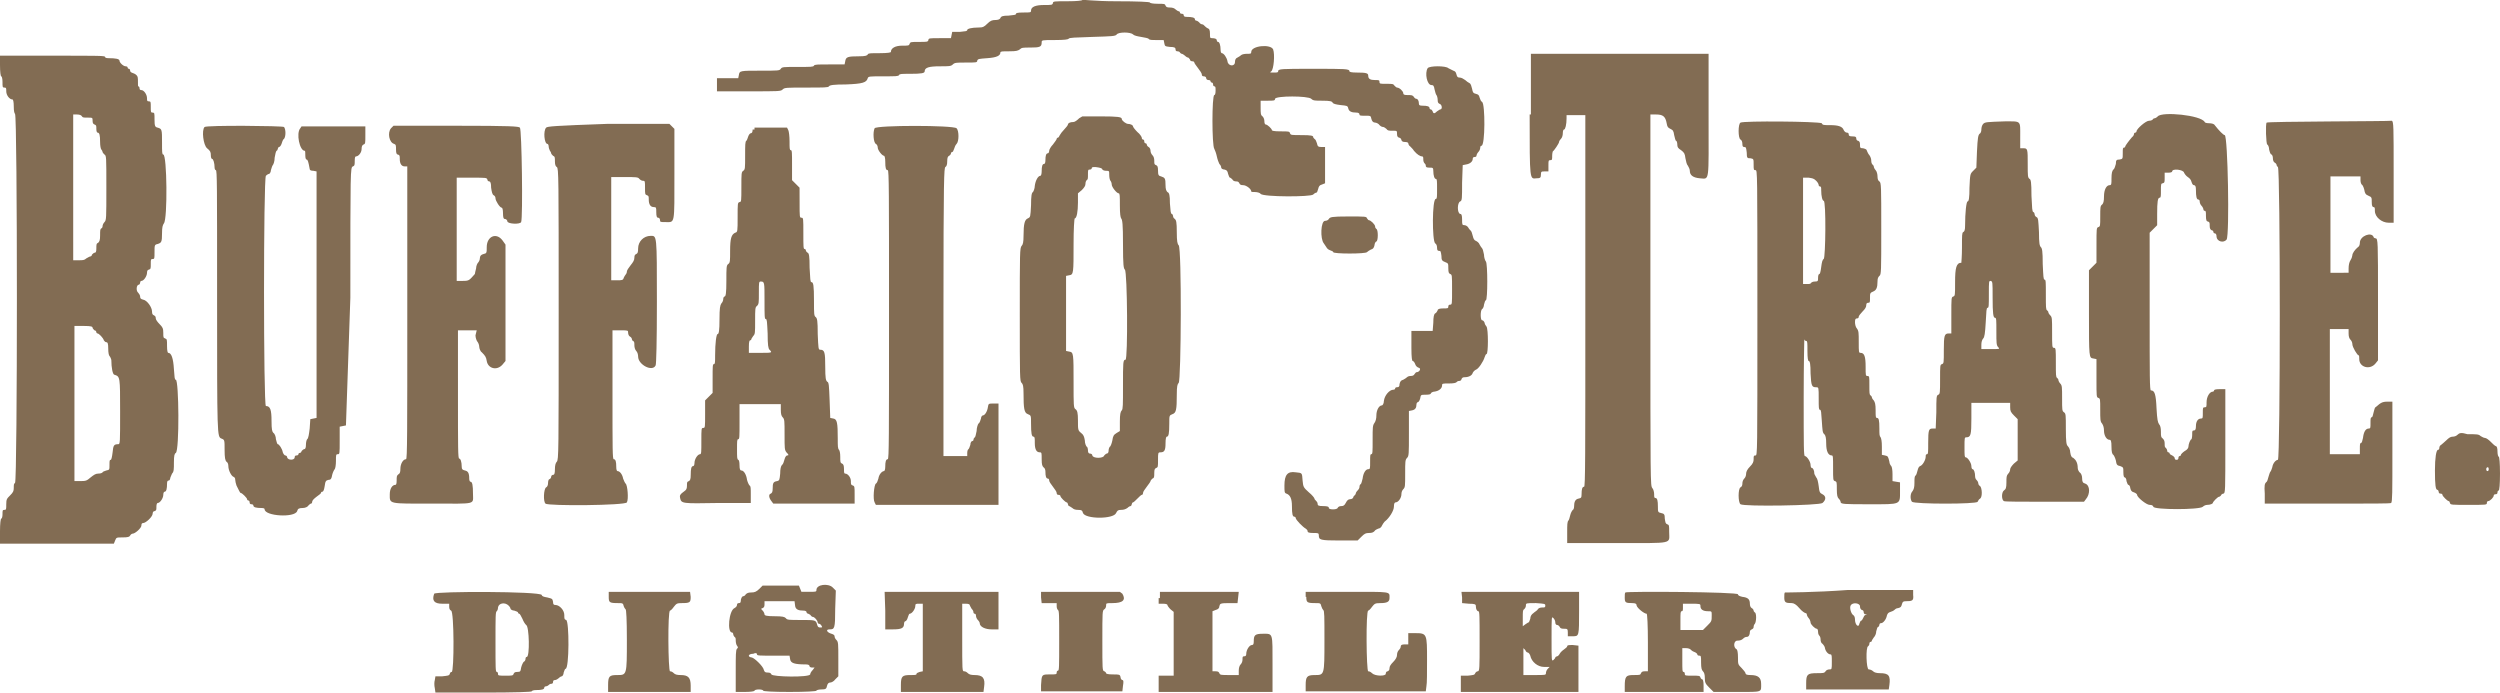 <?xml version="1.0" encoding="UTF-8"?>
<!-- Generator: Adobe Illustrator 27.2.0, SVG Export Plug-In . SVG Version: 6.00 Build 0)  -->
<svg xmlns="http://www.w3.org/2000/svg" xmlns:xlink="http://www.w3.org/1999/xlink" version="1.1" id="svg" x="0px" y="0px" width="399.6px" height="110.7px" viewBox="0 0 399.6 110.7" style="enable-background:new 0 0 399.6 110.7;" xml:space="preserve">
<style type="text/css">
	.st0{fill-rule:evenodd;clip-rule:evenodd;fill:#826C53;}
</style>
<g id="svgg">
	<path id="path0" class="st0" d="M0,10.4c0,1.1,0.1,1.8,0.2,1.8s0.2,0.4,0.2,0.9c0,0.8,0,0.9,0.3,0.9S1,14.1,1,14.6   c0,0.6,0.5,1.3,1,1.3c0.1,0,0.2,0.4,0.2,1.1c0,0.8,0.1,1.1,0.2,1.2c0.4,0.1,0.4,58.9,0,59c-0.2,0.1-0.2,0.3-0.2,0.8   s-0.1,0.7-0.6,1.2C1.1,79.7,1,79.8,1,80.6s0,0.9-0.3,0.9s-0.3,0.1-0.3,0.7c0,0.4-0.1,0.7-0.2,0.7S0,83.7,0,84.9v2h9.1h9.1l0.2-0.5   c0.2-0.5,0.2-0.5,1.2-0.5c0.9,0,1.1-0.1,1.2-0.3c0.1-0.2,0.3-0.3,0.4-0.3c0.4,0,1.4-0.9,1.4-1.3c0-0.3,0.1-0.4,0.3-0.4   c0.4,0,1.5-1,1.5-1.5c0-0.2,0.1-0.4,0.3-0.4C25,81.6,25,81.5,25,81c0-0.4,0.1-0.6,0.2-0.6c0.4,0,0.9-0.8,0.9-1.3   c0-0.3,0.1-0.5,0.2-0.5c0.3,0,0.4-0.5,0.4-1.3c0-0.4,0.1-0.5,0.3-0.5c0.1,0,0.2-0.2,0.2-0.3c0-0.2,0.2-0.5,0.3-0.8   c0.3-0.3,0.3-0.7,0.3-1.8c0-1.1,0.1-1.4,0.3-1.5c0.6-0.4,0.5-11.7,0-11.7c-0.2,0-0.2-0.4-0.3-1.7c-0.1-1.7-0.4-2.6-0.9-2.6   c-0.1,0-0.2-0.3-0.2-1.1c0-1,0-1.1-0.3-1.2s-0.3-0.2-0.3-0.9c0-0.7-0.1-0.9-0.6-1.4c-0.3-0.3-0.6-0.7-0.6-0.9   c0-0.3-0.1-0.4-0.3-0.5s-0.3-0.2-0.3-0.6c0-0.7-0.8-1.8-1.4-1.9c-0.4-0.1-0.5-0.2-0.5-0.5c0-0.2-0.2-0.5-0.3-0.6   c-0.4-0.3-0.3-1.3,0.1-1.3c0.1,0,0.2-0.2,0.2-0.3c0-0.2,0.1-0.3,0.2-0.3c0.4,0,0.9-0.8,0.9-1.3c0-0.3,0.1-0.5,0.3-0.5   c0.3-0.1,0.3-0.2,0.3-0.9c0-0.7,0-0.8,0.3-0.8s0.3-0.1,0.3-1.1c0-1.1,0-1.2,0.5-1.3c0.6-0.2,0.7-0.3,0.7-1.7c0-1,0.1-1.3,0.3-1.6   c0.6-0.7,0.5-11-0.1-11c-0.2,0-0.2-0.4-0.2-1.9c0-2.1,0-2.2-0.7-2.4c-0.4-0.1-0.5-0.2-0.5-1.3c0-1,0-1.1-0.3-1.1s-0.3-0.1-0.3-0.9   c0-0.8,0-0.9-0.3-0.9s-0.3-0.1-0.3-0.5c0-0.6-0.5-1.3-0.9-1.3c-0.2,0-0.3-0.1-0.3-0.3s-0.1-0.3-0.2-0.3s0-1.2-0.1-1.5   s-0.4-0.5-0.7-0.6s-0.5-0.2-0.5-0.4S20.7,11,20.6,11c-0.1,0-0.2-0.1-0.2-0.2c0-0.1-0.1-0.2-0.3-0.2c-0.4,0-1-0.6-1-0.9   c0-0.3-0.7-0.4-1.7-0.4c-0.5,0-0.6-0.1-0.6-0.2c0-0.2-1-0.2-8.3-0.2H0V10.4 M244.5,18.3c0,10.7,0,10.3,1.1,10.2   c0.6,0,0.7-0.1,0.7-0.6s0.1-0.5,0.6-0.5h0.6v-0.9c0-0.8,0-0.9,0.3-0.9s0.3-0.1,0.3-0.7c0-0.4,0.1-0.7,0.1-0.7c0.2-0.1,1-1.3,1-1.5   c0-0.1,0.1-0.3,0.3-0.5c0.2-0.2,0.3-0.6,0.3-0.9c0-0.4,0.1-0.6,0.2-0.6c0.2,0,0.4-0.8,0.4-1.8v-0.5h1.5h1.5v29.7   c0,25.2,0,29.7-0.2,29.7c-0.3,0-0.4,0.4-0.4,1.2c0,0.6-0.1,0.6-0.5,0.7c-0.5,0.1-0.7,0.5-0.7,1.3c0,0.2-0.1,0.5-0.2,0.5   c-0.1,0.1-0.3,0.4-0.4,0.8s-0.2,0.8-0.3,0.9c-0.2,0.2-0.2,0.7-0.2,1.9v1.7h8c9.2,0,8.3,0.2,8.3-1.8c0-1,0-1.1-0.3-1.2   s-0.3-0.3-0.4-0.9c0-0.7-0.1-0.8-0.6-0.9s-0.5-0.2-0.5-1c0-1-0.1-1.4-0.4-1.4c-0.2,0-0.2-0.2-0.2-0.6c0-0.3-0.1-0.8-0.3-1   c-0.3-0.4-0.3-0.7-0.3-30V18.3h0.9c1.1,0,1.5,0.3,1.7,1.4c0.1,0.6,0.2,0.7,0.6,0.9s0.5,0.3,0.6,1c0.1,0.4,0.2,0.9,0.3,0.9   c0.1,0,0.2,0.3,0.2,0.6c0,0.4,0.1,0.6,0.6,0.9c0.5,0.4,0.6,0.5,0.7,1.3c0.1,0.5,0.2,1,0.4,1.2c0.1,0.2,0.3,0.5,0.3,0.8   c0,0.7,0.5,1.1,1.6,1.2c1.6,0.1,1.4,0.9,1.4-10.1V8.6h-14.2h-14.2v9.7 M13.1,18.6c0.1,0.2,0.3,0.2,0.9,0.2c0.8,0,0.8,0,0.8,0.5   c0,0.4,0.1,0.5,0.3,0.6c0.3,0.1,0.3,0.2,0.3,0.7c0,0.4,0.1,0.6,0.2,0.6c0.3,0,0.4,0.4,0.4,1.5c0,0.6,0.1,1.1,0.2,1.2   c0.1,0.1,0.2,0.3,0.2,0.4c0,0.1,0.2,0.3,0.3,0.4C17,24.9,17,25,17,30c0,4.9,0,5.2-0.3,5.5c-0.2,0.2-0.3,0.5-0.3,0.6   c0,0.2-0.1,0.4-0.2,0.4C16,36.6,16,36.9,16,37.6c0,0.8-0.1,1-0.3,1.2c-0.3,0.1-0.3,0.3-0.3,0.9s-0.1,0.7-0.3,0.7   c-0.1,0-0.3,0.2-0.4,0.3c0,0.2-0.2,0.3-0.3,0.3s-0.4,0.2-0.6,0.3c-0.3,0.3-0.6,0.3-1.2,0.3h-0.9V30.1V18.3h0.6   C12.7,18.3,13,18.4,13.1,18.6 M172.5,18.9c-0.3,0.3-0.7,0.6-0.9,0.6c-0.6,0-0.9,0.2-0.9,0.4c0,0.1-0.3,0.5-0.6,0.8   s-0.6,0.7-0.7,0.9c-0.1,0.2-0.2,0.4-0.3,0.4s-0.2,0.1-0.2,0.2c0,0.1-0.3,0.5-0.6,0.9c-0.3,0.3-0.6,0.8-0.6,1s-0.1,0.4-0.2,0.4   c-0.3,0-0.4,0.4-0.4,1.1c0,0.4-0.1,0.6-0.2,0.6c-0.3,0-0.4,0.4-0.4,1.2c0,0.4-0.1,0.7-0.2,0.7c-0.4,0-0.8,0.8-0.9,1.6   c0,0.4-0.2,0.9-0.3,1c-0.2,0.1-0.3,0.6-0.3,2.1c-0.1,1.9-0.1,1.9-0.5,2.1c-0.5,0.2-0.7,0.8-0.7,2.8c0,1-0.1,1.4-0.3,1.6   c-0.3,0.3-0.3,1.1-0.3,11c0,10,0,10.7,0.3,10.9c0.2,0.2,0.3,0.5,0.3,1.7c0,2.4,0.1,3.1,0.7,3.3c0.5,0.2,0.5,0.2,0.5,1.5   c0,1.6,0.1,2.1,0.4,2.1c0.2,0,0.2,0.3,0.2,1c0,1.1,0.3,1.5,0.8,1.5c0.3,0,0.3,0.1,0.3,1.1c0,0.9,0.1,1.1,0.3,1.3   c0.2,0.1,0.3,0.4,0.3,0.7c0,0.7,0.1,1.1,0.4,1.1c0.1,0,0.2,0.1,0.2,0.3c0,0.2,0.3,0.6,0.6,1s0.6,0.8,0.6,1s0.1,0.3,0.3,0.3   s0.3,0.1,0.3,0.2c0,0.2,0.8,1,1,1c0.1,0,0.2,0.2,0.2,0.3s0.1,0.3,0.2,0.3c0.1,0,0.3,0.2,0.5,0.3c0.2,0.2,0.5,0.3,0.9,0.3   c0.6,0,0.7,0.1,0.8,0.5c0.4,1,4.9,1,5.3,0c0.2-0.4,0.3-0.5,0.8-0.5c0.4,0,0.7-0.1,1-0.3c0.2-0.2,0.4-0.3,0.5-0.3s0.2-0.2,0.2-0.3   s0.1-0.3,0.2-0.3c0.1,0,0.4-0.3,0.7-0.6c0.3-0.3,0.6-0.6,0.7-0.6s0.2-0.1,0.2-0.3s0.3-0.6,0.6-1s0.6-0.8,0.6-0.9s0.2-0.3,0.3-0.4   c0.3-0.1,0.3-0.3,0.3-0.9s0.1-0.7,0.3-0.8c0.3-0.1,0.3-0.2,0.3-1.3c0-1.1,0-1.2,0.4-1.2c0.6,0,0.8-0.3,0.8-1.4   c0-0.8,0.1-1.1,0.2-1.1c0.3,0,0.4-0.5,0.4-2.1c0-1.3,0-1.3,0.5-1.5c0.6-0.2,0.7-0.7,0.7-3.1c0-1.4,0.1-1.7,0.3-1.9   c0.4-0.3,0.5-21.6,0-22c-0.2-0.2-0.3-0.6-0.3-2.1c0-1.6-0.1-1.9-0.3-2.1c-0.2-0.1-0.3-0.3-0.3-0.5c0-0.1-0.1-0.3-0.2-0.3   c-0.2-0.1-0.2-0.5-0.3-1.7c0-1.3-0.1-1.7-0.4-1.8c-0.2-0.2-0.3-0.5-0.3-1.1c0-1.1-0.1-1.2-0.7-1.4c-0.4-0.1-0.5-0.2-0.5-0.9   s-0.1-0.8-0.3-0.9c-0.3-0.1-0.3-0.2-0.3-0.7c0-0.4-0.1-0.7-0.3-0.9s-0.3-0.5-0.3-0.7s-0.1-0.5-0.3-0.6s-0.3-0.3-0.3-0.4   c0-0.1-0.1-0.2-0.2-0.2c-0.1,0-0.2-0.1-0.2-0.3s-0.1-0.3-0.2-0.3c-0.1,0-0.2-0.1-0.2-0.3c0-0.1-0.3-0.6-0.7-0.9   c-0.4-0.4-0.7-0.8-0.7-0.9c0-0.2-0.4-0.4-0.8-0.4c-0.3,0-1-0.5-1-0.8s-0.6-0.4-3.3-0.4h-3L172.5,18.9 M344.9,18.6   c-0.2,0.2-0.4,0.3-0.5,0.3s-0.3,0.1-0.3,0.2c-0.1,0.1-0.3,0.2-0.6,0.2c-0.5,0-2,1.3-2,1.7c0,0.1-0.1,0.2-0.2,0.2s-0.2,0.1-0.2,0.2   c0,0.1-0.1,0.4-0.3,0.5c-0.6,0.7-1.1,1.4-1.1,1.5s-0.1,0.2-0.2,0.2c-0.2,0-0.2,0.2-0.2,0.9c0,0.9,0,0.9-0.5,1   c-0.5,0-0.6,0.1-0.6,0.7c-0.1,0.3-0.2,0.8-0.4,0.9c-0.2,0.2-0.3,0.6-0.3,1.4c0,0.9,0,1.1-0.3,1.1c-0.5,0-0.9,0.7-0.9,1.8   c0,0.8-0.1,1.1-0.3,1.3c-0.3,0.2-0.3,0.5-0.3,1.9c0,1.5,0,1.6-0.3,1.7s-0.3,0.2-0.3,2.9V42l-0.6,0.6l-0.6,0.6V50   c0,7.2,0,7.2,0.7,7.3l0.5,0.1v3.2c0,2.8,0,2.9,0.3,3s0.3,0.2,0.3,1.9c0,1.5,0,1.9,0.3,2.2c0.2,0.3,0.3,0.7,0.3,1.1   c0,0.8,0.4,1.5,0.9,1.5c0.2,0,0.3,0.2,0.3,1.1c0,0.8,0.1,1.2,0.3,1.3c0.1,0.1,0.3,0.5,0.4,0.9c0.1,0.7,0.2,0.8,0.7,0.9   c0.5,0.2,0.5,0.2,0.5,1c0,0.6,0.1,0.8,0.2,0.8s0.3,0.2,0.3,0.6c0.1,0.3,0.2,0.6,0.3,0.6c0.1,0,0.3,0.2,0.3,0.5   c0.1,0.4,0.2,0.6,0.6,0.7c0.3,0.1,0.5,0.3,0.5,0.4c0,0.4,1.5,1.6,2,1.6c0.4,0,0.5,0.1,0.6,0.3c0.1,0.5,7.4,0.5,7.9,0   c0.2-0.2,0.5-0.3,0.7-0.3c0.5,0,0.9-0.2,0.9-0.3c0-0.2,0.8-1,1-1c0.1,0,0.2-0.1,0.3-0.2c0-0.1,0.2-0.3,0.4-0.3   c0.3-0.1,0.3-0.3,0.3-8.4v-8.3h-0.9c-0.7,0-0.9,0.1-0.9,0.2s-0.1,0.2-0.2,0.2c-0.5,0-1,0.8-1,1.7c0,0.7,0,0.8-0.3,0.8   s-0.3,0.1-0.3,0.9s0,0.9-0.3,0.9c-0.5,0-0.8,0.5-0.8,1.2c0,0.5-0.1,0.7-0.3,0.7c-0.3,0-0.3,0.1-0.3,0.7c0,0.4-0.1,0.7-0.1,0.7   c-0.2,0-0.5,0.8-0.5,1.2c0,0.2-0.2,0.5-0.6,0.7c-0.3,0.2-0.6,0.5-0.6,0.6s-0.1,0.2-0.2,0.2s-0.2,0.1-0.2,0.3c0,0.2-0.1,0.3-0.3,0.3   c-0.2,0-0.3-0.1-0.3-0.3c0-0.1-0.2-0.3-0.4-0.4c-0.2-0.1-0.4-0.2-0.4-0.3c0-0.1-0.1-0.2-0.2-0.2s-0.2-0.1-0.2-0.3   c0-0.1-0.1-0.3-0.2-0.4c-0.2-0.1-0.2-0.3-0.2-0.7c0-0.4-0.1-0.6-0.3-0.8c-0.3-0.2-0.3-0.4-0.3-1.1c0-0.6-0.1-1-0.3-1.2   c-0.2-0.3-0.3-0.7-0.4-2.5c-0.1-2.3-0.3-2.9-0.9-2.9c-0.2,0-0.2-2.2-0.2-12.7V37.2l0.6-0.6l0.6-0.6v-1.8c0-2,0.1-2.6,0.4-2.6   c0.2,0,0.2-0.3,0.2-1.1c0-1,0-1.2,0.3-1.2c0.3-0.1,0.3-0.2,0.3-0.9v-0.8h0.6c0.4,0,0.6-0.1,0.6-0.2c0-0.5,1.8-0.3,1.9,0.2   c0.1,0.2,0.3,0.5,0.6,0.7c0.3,0.2,0.5,0.4,0.6,0.8c0.1,0.3,0.2,0.5,0.4,0.5c0.2,0,0.3,0.2,0.3,0.8c0,1,0.1,1.5,0.4,1.5   c0.1,0,0.2,0.1,0.2,0.3c0,0.2,0.1,0.5,0.3,0.7s0.3,0.5,0.3,0.6s0.1,0.2,0.2,0.2c0.2,0,0.2,0.2,0.2,0.8c0,0.7,0.1,0.9,0.3,0.9   c0.3,0.1,0.3,0.2,0.3,0.7c0,0.4,0.1,0.6,0.3,0.7c0.2,0,0.3,0.2,0.3,0.3s0.1,0.2,0.2,0.2c0.2,0,0.3,0.2,0.3,0.6   c0.1,0.7,1.1,1,1.6,0.4c0.5-0.7,0.2-16.7-0.3-16.7c-0.2,0-0.9-0.7-1.6-1.6c-0.1-0.2-0.5-0.3-0.9-0.3s-0.7-0.1-0.7-0.2   C351.8,18.4,345.6,17.8,344.9,18.6 M278.2,19.6c-0.4,0.2-0.4,2.5,0,2.7c0.2,0.1,0.3,0.4,0.3,0.7c0,0.4,0.1,0.5,0.3,0.5   c0.3,0,0.3,0.1,0.4,0.9c0,0.9,0.1,0.9,0.6,0.9c0.5,0.1,0.5,0.1,0.5,1c0,0.8,0,0.9,0.3,0.9s0.3,0.1,0.3,22.8s0,22.8-0.3,22.8   s-0.3,0.1-0.3,0.6c0,0.4-0.1,0.7-0.6,1.2c-0.4,0.4-0.6,0.8-0.6,1.1c0,0.3-0.1,0.6-0.3,0.8c-0.2,0.2-0.3,0.5-0.3,0.8   s-0.1,0.5-0.3,0.6c-0.4,0.2-0.4,2.4,0,2.7c0.6,0.4,12.6,0.2,13.1-0.2c0.6-0.5,0.6-1.1,0-1.4c-0.4-0.2-0.5-0.3-0.6-1.3   c-0.1-0.7-0.2-1.2-0.4-1.4c-0.1-0.2-0.3-0.5-0.3-0.6c0-0.5-0.2-0.9-0.4-0.9c-0.1,0-0.2-0.2-0.2-0.5c0-0.5-0.6-1.4-0.9-1.4   c-0.2,0-0.2-1.4-0.2-9.5c0-5.2,0.1-9.3,0.1-9.2c0,0.2,0.2,0.3,0.3,0.3c0.2,0,0.2,0.3,0.2,1.6c0,1.2,0.1,1.6,0.2,1.6   c0.2,0,0.3,0.5,0.3,2c0.1,2,0.2,2.2,0.9,2.2c0.4,0,0.4,0,0.4,1.8c0,1.4,0,1.8,0.2,1.8s0.2,0.4,0.3,1.8c0.1,1.4,0.1,1.9,0.4,2.1   c0.2,0.2,0.3,0.6,0.3,1.5c0,1.2,0.3,1.9,0.9,1.9c0.2,0,0.2,0.3,0.2,2c0,1.9,0,2,0.3,2.1s0.3,0.2,0.3,1.3c0,1,0.1,1.3,0.3,1.5   c0.2,0.2,0.3,0.4,0.3,0.5c0,0.4,0.5,0.4,4.7,0.4c5,0,4.8,0.1,4.8-2.1v-1.4l-0.6-0.1l-0.6-0.1v-1.1c0-0.7-0.1-1.2-0.2-1.3   c-0.1-0.1-0.3-0.4-0.3-0.7c-0.2-0.8-0.2-0.9-0.7-1l-0.5-0.1v-1.3c0-0.9-0.1-1.3-0.2-1.5c-0.2-0.2-0.2-0.5-0.2-1.4   c0-1.4-0.1-1.7-0.4-1.7c-0.2,0-0.2-0.3-0.2-1.2c0-1-0.1-1.3-0.3-1.6c-0.2-0.2-0.3-0.4-0.3-0.5s-0.1-0.2-0.2-0.3   c-0.2-0.1-0.2-0.4-0.2-1.6c0-1.4,0-1.5-0.3-1.5s-0.3-0.1-0.3-1.5c0-1.6-0.2-2.2-0.8-2.2c-0.3,0-0.3-0.1-0.3-1.7   c0-1.5,0-1.8-0.3-2.2c-0.2-0.2-0.3-0.7-0.3-1c0-0.5,0.1-0.6,0.3-0.6c0.2,0,0.3-0.1,0.3-0.3c0-0.1,0.3-0.5,0.6-0.8   c0.4-0.4,0.6-0.7,0.6-1s0.1-0.4,0.3-0.4c0.3,0,0.3-0.1,0.3-0.8c0-0.7,0-0.8,0.5-1s0.7-0.6,0.7-1.6c0-0.5,0.1-0.7,0.3-0.9   c0.3-0.2,0.3-0.7,0.3-7.5s0-7.4-0.3-7.6c-0.2-0.1-0.3-0.4-0.3-0.8c0-0.3-0.1-0.8-0.3-1c-0.2-0.2-0.3-0.5-0.3-0.6s-0.1-0.2-0.2-0.3   s-0.2-0.3-0.2-0.6s-0.1-0.6-0.3-0.9c-0.2-0.2-0.3-0.5-0.4-0.7c0-0.2-0.2-0.3-0.6-0.4c-0.5,0-0.5-0.1-0.5-0.6c0-0.4-0.1-0.5-0.3-0.6   c-0.2,0-0.3-0.2-0.3-0.4s-0.1-0.3-0.6-0.3s-0.6-0.1-0.6-0.3s-0.1-0.3-0.3-0.3c-0.2,0-0.4-0.2-0.5-0.4c-0.2-0.6-0.9-0.8-2.2-0.8   c-1,0-1.2,0-1.3-0.3C290.5,19.4,278.7,19.3,278.2,19.6 M317,19.8c-0.2,0.2-0.3,0.6-0.3,0.9c0,0.3-0.1,0.6-0.3,0.7   c-0.2,0.2-0.3,0.6-0.4,2.8l-0.1,2.6l-0.5,0.5c-0.5,0.5-0.5,0.5-0.6,2.7c0,1.6-0.1,2.2-0.3,2.2c-0.2,0-0.4,1.8-0.4,3.8   c0,0.8-0.1,1-0.3,1.1c-0.2,0.1-0.2,0.5-0.2,2.5c0,1.3-0.1,2.4-0.1,2.4c-0.8,0-1,0.8-1,3.1c0,2.1,0,2.2-0.3,2.3   c-0.3,0.1-0.3,0.2-0.3,3v2.9h-0.4c-0.7,0-0.8,0.3-0.8,2.6c0,2.1,0,2.2-0.3,2.3c-0.3,0.1-0.3,0.2-0.3,2.4c0,2.1,0,2.4-0.3,2.5   s-0.3,0.5-0.3,2.8l-0.1,2.6h-0.5c-0.6,0-0.7,0.2-0.7,2.3c0,1.5,0,1.8-0.2,1.8s-0.2,0.2-0.2,0.4c0,0.5-0.5,1.4-0.9,1.5   c-0.2,0.1-0.3,0.3-0.4,0.7c-0.1,0.4-0.2,0.7-0.3,0.8c-0.2,0.1-0.2,0.5-0.2,1.2s-0.1,1-0.3,1.3c-0.4,0.4-0.4,1.3-0.1,1.7   c0.4,0.4,10.4,0.4,10.5,0c0.1-0.2,0.2-0.4,0.4-0.5c0.4-0.3,0.3-1.7,0-2c-0.2-0.1-0.3-0.3-0.3-0.5c0-0.1-0.1-0.3-0.2-0.4   s-0.3-0.3-0.3-0.6c0-0.7-0.2-1.2-0.4-1.2c-0.1,0-0.2-0.2-0.2-0.5c0-0.5-0.6-1.4-0.9-1.4c-0.2,0-0.2-0.3-0.2-1.6   c0-1.5,0-1.6,0.3-1.6c0.7,0,0.8-0.4,0.8-3v-2.5h3.1h3.1v0.7c0,0.6,0.1,0.8,0.6,1.3l0.6,0.6v3.3v3.3l-0.6,0.5   c-0.3,0.3-0.6,0.7-0.6,0.9c0,0.2-0.1,0.5-0.3,0.7c-0.3,0.3-0.3,0.6-0.3,1.4c0,0.9-0.1,1.1-0.4,1.3c-0.4,0.3-0.4,1.5,0,1.7   c0.1,0.1,3,0.1,6.5,0.1h6.3l0.3-0.4c0.7-0.8,0.7-2.2-0.1-2.5c-0.4-0.1-0.5-0.3-0.5-0.9c0-0.4-0.2-0.8-0.4-0.9   c-0.1-0.1-0.3-0.4-0.3-0.7c0-0.8-0.3-1.3-0.7-1.6c-0.3-0.1-0.4-0.3-0.5-0.9c0-0.4-0.2-0.8-0.4-1c-0.2-0.2-0.3-0.6-0.3-2.7   c0-2.3,0-2.5-0.3-2.7s-0.3-0.4-0.3-2.2c0-1.8,0-2.1-0.3-2.4c-0.2-0.2-0.3-0.5-0.3-0.6s-0.1-0.2-0.2-0.3c-0.2-0.1-0.2-0.5-0.2-2.4   c0-2.2,0-2.4-0.3-2.4s-0.3-0.2-0.3-2.5c0-2.2,0-2.4-0.3-2.7c-0.2-0.2-0.3-0.4-0.3-0.5s-0.1-0.2-0.2-0.3c-0.2-0.1-0.2-0.5-0.2-2.5   s0-2.4-0.2-2.4s-0.2-0.5-0.3-2.5c0-2.1-0.1-2.5-0.3-2.7c-0.2-0.2-0.3-0.6-0.3-2.4c-0.1-1.8-0.1-2.3-0.4-2.4   c-0.2-0.1-0.3-0.3-0.3-0.5c0-0.1-0.1-0.3-0.2-0.3c-0.2-0.1-0.2-0.6-0.3-2.6c0-2.2-0.1-2.6-0.3-2.7c-0.3-0.2-0.3-0.5-0.3-2.3   c0-2.5,0-2.6-0.7-2.6h-0.5v-1.9c0-2.6,0.2-2.4-2.5-2.4C317.6,19.5,317.3,19.5,317,19.8 M362.3,19.6c-0.2,0.2-0.1,3.4,0.1,3.5   c0.1,0,0.3,0.4,0.3,0.8c0.1,0.4,0.2,0.8,0.4,0.8c0.1,0.1,0.2,0.3,0.2,0.6s0.1,0.6,0.3,0.7c0.2,0.1,0.3,0.3,0.3,0.4   c0,0.1,0.1,0.2,0.2,0.3c0.4,0.1,0.4,46.8,0,46.8c-0.3,0-0.8,0.5-0.9,1.2c-0.1,0.3-0.2,0.6-0.3,0.7c-0.1,0.1-0.2,0.5-0.3,0.8   c-0.1,0.4-0.2,0.8-0.4,0.9c-0.2,0.2-0.3,0.5-0.2,1.8v1.6h10c7.2,0,10,0,10.2-0.1c0.2-0.2,0.2-1.6,0.2-8.2v-8h-0.8   c-0.6,0-0.9,0.1-1.3,0.4c-0.2,0.2-0.5,0.4-0.6,0.5c-0.1,0-0.2,0.4-0.3,0.8c-0.1,0.5-0.2,0.8-0.3,0.8c-0.2,0-0.2,0.3-0.2,0.9   c0,0.8,0,0.9-0.3,0.9c-0.5,0-0.8,0.6-0.9,1.5c-0.1,0.5-0.2,0.8-0.3,0.8c-0.2,0-0.2,0.3-0.2,0.9v0.9h-2.4h-2.4v-10v-10h1.5h1.5v0.7   c0,0.5,0.1,0.8,0.3,1c0.2,0.2,0.3,0.5,0.3,0.7c0,0.5,0.8,1.8,1,1.8c0.1,0,0.1,0.3,0.1,0.6c0,1.3,1.7,1.8,2.6,0.7l0.4-0.5v-9.5   c0-9.6,0-10-0.4-10c-0.1,0-0.3-0.1-0.3-0.2c-0.3-0.9-2.2-0.2-2.2,0.9c0,0.3-0.1,0.6-0.3,0.7c-0.5,0.4-0.9,1-0.9,1.3   c0,0.1-0.1,0.5-0.3,0.8c-0.2,0.3-0.3,0.8-0.3,1.3v0.7H374h-1.5v-7.7v-7.7h2.4h2.4v0.6c0,0.3,0.1,0.6,0.2,0.7c0.1,0,0.3,0.4,0.4,0.8   c0.1,0.6,0.2,0.8,0.7,1s0.5,0.3,0.5,1c0,0.6,0.1,0.8,0.3,0.8c0.2,0,0.2,0.2,0.2,0.6c0,1,1.1,1.9,2.2,1.9h0.8v-8.1   c0-7.2,0-8.1-0.3-8.2C382,19.4,362.4,19.4,362.3,19.6 M32.7,20.3c-0.5,0.5-0.2,2.9,0.4,3.4c0.5,0.4,0.6,0.6,0.6,1.1   c0,0.4,0.1,0.6,0.2,0.6c0.2,0,0.4,0.7,0.4,1.4c0,0.2,0.1,0.4,0.2,0.4c0.2,0,0.2,2.4,0.2,20.3c0,22.4,0,22.3,0.7,22.6   c0.5,0.2,0.5,0.2,0.5,1.8c0,1.3,0.1,1.7,0.3,1.9c0.2,0.1,0.3,0.4,0.3,0.7c0,0.7,0.5,1.6,0.8,1.7c0.2,0.1,0.3,0.2,0.3,0.5   c0,0.2,0.1,0.6,0.2,0.9c0.1,0.2,0.3,0.6,0.4,0.8c0.1,0.2,0.2,0.4,0.3,0.4c0.2,0,1,0.8,1,1c0,0.1,0.1,0.2,0.2,0.2s0.2,0.1,0.2,0.3   c0,0.2,0.1,0.3,0.3,0.3c0.2,0,0.3,0.1,0.3,0.2c0,0.3,0.5,0.4,1.3,0.4c0.4,0,0.5,0.1,0.5,0.2c0,1.1,4.8,1.4,5.2,0.3   c0.1-0.4,0.3-0.5,0.9-0.5c0.4,0,0.8-0.2,0.9-0.4c0.1-0.1,0.3-0.3,0.4-0.3s0.2-0.1,0.2-0.3c0-0.2,0.3-0.5,0.7-0.8   c0.4-0.3,0.7-0.5,0.7-0.6s0.1-0.2,0.2-0.2c0.2,0,0.3-0.3,0.4-0.9c0.1-0.8,0.2-0.9,0.6-1c0.4,0,0.5-0.2,0.6-0.8   c0.1-0.4,0.3-0.8,0.4-0.9s0.2-0.7,0.2-1.3c0-1,0-1.1,0.3-1.1s0.3-0.1,0.3-2.2v-2.2l0.5-0.1l0.5-0.1L56,47.6c0-20.6,0-20.8,0.4-21   c0.3-0.1,0.3-0.3,0.3-0.9c0-0.6,0.1-0.7,0.2-0.7c0.4,0,0.9-0.6,0.9-1.2c0-0.4,0.1-0.6,0.3-0.7c0.3-0.1,0.3-0.2,0.3-1.5v-1.4h-5.1   h-5.1L48,20.5c-0.7,0.8-0.1,3.6,0.7,3.6c0.1,0,0.1,0.3,0.1,0.7c0,0.5,0.1,0.7,0.2,0.7c0.2,0,0.3,0.4,0.5,1.5c0,0.2,0.2,0.3,0.6,0.3   l0.5,0.1v19.7v19.7l-0.5,0.1L49.6,67l-0.1,1.5c-0.1,0.8-0.2,1.6-0.4,1.7c-0.1,0.1-0.2,0.5-0.2,0.9c0,0.5-0.1,0.7-0.3,0.7   c-0.1,0-0.3,0.2-0.4,0.3c0,0.2-0.2,0.3-0.3,0.3s-0.2,0.1-0.2,0.2s-0.1,0.2-0.3,0.2c-0.2,0-0.3,0.1-0.3,0.3c0,0.5-1.1,0.5-1.2,0   c0-0.2-0.2-0.3-0.3-0.3c-0.1,0-0.3-0.2-0.4-0.5c-0.1-0.6-0.6-1.3-0.8-1.3c-0.1,0-0.2-0.4-0.3-0.8c0-0.4-0.2-0.9-0.4-1   c-0.2-0.2-0.3-0.5-0.3-1.9c0-1.8-0.2-2.4-0.9-2.4c-0.4,0-0.4-36.4,0-36.8c0.2-0.2,0.4-0.3,0.5-0.3s0.3-0.3,0.3-0.6   c0.1-0.3,0.2-0.7,0.3-0.8s0.3-0.6,0.3-1.2c0.1-0.6,0.2-1,0.3-1.1c0.1,0,0.2-0.2,0.2-0.3s0.1-0.3,0.2-0.3s0.3-0.2,0.4-0.5   s0.2-0.7,0.4-0.8c0.3-0.4,0.3-1.5,0-1.9C45.2,20.1,33,20,32.7,20.3 M62.5,20.5c-0.6,0.7-0.3,2.3,0.5,2.5c0.3,0.1,0.3,0.3,0.3,0.9   c0,0.6,0.1,0.8,0.3,0.8c0.3,0.1,0.3,0.2,0.3,0.7c0,0.8,0.3,1.2,0.8,1.2h0.4V50c0,19.3,0,23.4-0.2,23.4c-0.5,0-0.9,0.8-0.9,1.5   c0,0.6-0.1,0.8-0.3,0.9c-0.3,0.2-0.3,0.4-0.3,1s-0.1,0.7-0.2,0.7c-0.5,0-0.9,0.6-0.9,1.5c0,1.6-0.3,1.5,6.9,1.5   c7.1,0,6.4,0.2,6.4-1.6c0-1.3-0.1-1.9-0.4-1.9c-0.1,0-0.2-0.2-0.2-0.5c0-0.9-0.2-1.2-0.7-1.3c-0.4-0.1-0.5-0.2-0.5-0.6   c0-0.8-0.2-1.3-0.4-1.3c-0.2,0-0.2-1.6-0.2-10.3V52.8h1.5h1.5L76,53.6c0,0.4,0.2,0.9,0.3,1c0.1,0.1,0.3,0.5,0.3,0.8   s0.2,0.8,0.4,0.9c0.6,0.6,0.7,0.8,0.8,1.4c0.2,1.2,1.6,1.6,2.5,0.6l0.5-0.6v-9.3v-9.3l-0.5-0.7c-1-1.3-2.5-0.6-2.5,1.1   c0,0.9,0,1-0.5,1.1c-0.4,0.1-0.6,0.3-0.6,0.7c0,0.3-0.2,0.6-0.3,0.7c-0.1,0.1-0.3,0.5-0.3,0.9c-0.1,0.4-0.2,0.8-0.2,0.9   c-0.9,1-0.9,1.1-1.9,1.1h-1v-8.2v-8.3h2.4c2.3,0,2.4,0,2.5,0.3c0,0.2,0.2,0.3,0.3,0.3c0.2,0,0.3,0.3,0.3,1c0.1,0.7,0.2,1.1,0.4,1.2   c0.2,0.1,0.3,0.3,0.3,0.5c0,0.4,0.7,1.5,1,1.5c0.1,0,0.2,0.3,0.2,0.9c0,0.7,0.1,0.9,0.3,0.9c0.2,0,0.4,0.2,0.4,0.4   c0.1,0.4,2,0.5,2.2,0.1c0.3-0.7,0.1-14.9-0.2-15.1c-0.2-0.2-1.4-0.3-10.2-0.3h-10L62.5,20.5 M87.3,20.4C86.8,20.9,87,23,87.5,23   c0.1,0,0.2,0.2,0.2,0.4s0.1,0.5,0.2,0.7c0.1,0.1,0.2,0.3,0.2,0.4c0,0.1,0.2,0.3,0.3,0.4c0.3,0.1,0.3,0.3,0.3,0.9   c0,0.5,0.1,0.8,0.3,0.9c0.3,0.2,0.3,1.4,0.3,23.5c0,22,0,23.3-0.3,23.6c-0.2,0.2-0.3,0.6-0.3,1.2c0,0.7-0.1,0.9-0.3,0.9   c-0.1,0-0.3,0.1-0.3,0.3c0,0.2-0.2,0.4-0.3,0.4c-0.1,0-0.2,0.3-0.2,0.6c0,0.3-0.1,0.6-0.3,0.7c-0.4,0.2-0.5,2.3-0.1,2.6   c0.4,0.4,12.8,0.3,13-0.2c0.3-0.5,0.1-2.8-0.2-3c-0.1-0.1-0.3-0.5-0.4-0.8c-0.1-0.6-0.5-1.2-0.9-1.2c-0.1,0-0.2-0.2-0.2-0.7   c0-0.8-0.1-1.2-0.4-1.2c-0.2,0-0.2-1.6-0.2-10.3V52.8h1.3c1.2,0,1.2,0,1.2,0.4c0,0.2,0.1,0.5,0.3,0.6s0.3,0.3,0.3,0.4   s0.1,0.3,0.2,0.3c0.2,0.1,0.2,0.3,0.2,0.7c0,0.3,0.1,0.7,0.3,0.9c0.2,0.2,0.3,0.6,0.3,0.9c0,1.3,2.3,2.5,2.8,1.4   c0.1-0.2,0.2-3.7,0.2-10.2c0-10.8,0-10.5-1-10.5c-1.1,0-2,0.9-2,2c0,0.7-0.1,0.8-0.3,0.9s-0.3,0.2-0.3,0.6s-0.2,0.7-0.6,1.2   c-0.3,0.4-0.6,0.8-0.6,1s-0.1,0.4-0.2,0.5c-0.1,0.1-0.2,0.3-0.3,0.5c-0.1,0.4-0.3,0.4-1.1,0.4h-0.9v-8.2v-8.3h2.1   c1.9,0,2.2,0,2.4,0.3c0.2,0.2,0.4,0.3,0.6,0.3c0.3,0,0.3,0.1,0.3,1.1c0,1,0,1.1,0.3,1.2s0.3,0.2,0.3,0.7c0,0.8,0.3,1.2,0.8,1.2   c0.4,0,0.4,0.1,0.4,0.8c0,0.7,0.1,0.9,0.3,0.9s0.3,0.2,0.3,0.4c0,0.3,0.1,0.3,0.9,0.3c1.5,0,1.4,0.5,1.4-7.7v-7.2l-0.4-0.4   l-0.4-0.4h-9.9C88.6,20.1,87.5,20.2,87.3,20.4 M120.3,20.7c0,0.4-0.1,0.6-0.3,0.6c-0.1,0-0.3,0.2-0.4,0.5c-0.1,0.3-0.2,0.6-0.3,0.7   c-0.2,0.1-0.2,0.7-0.2,2.4c0,2,0,2.2-0.3,2.4s-0.3,0.4-0.3,2.6c0,2.2,0,2.4-0.3,2.4c-0.3,0.1-0.3,0.2-0.3,2.4c0,2.3,0,2.4-0.4,2.5   c-0.6,0.3-0.8,0.9-0.8,2.9c0,1.6,0,1.9-0.3,2.1s-0.3,0.6-0.3,2.7c0,2-0.1,2.5-0.3,2.5c-0.1,0-0.2,0.2-0.2,0.4   c0,0.2-0.1,0.5-0.3,0.7c-0.2,0.3-0.3,0.7-0.3,2.6c0,1.7-0.1,2.3-0.3,2.3s-0.4,1.4-0.4,3.4c0,1.1,0,1.4-0.2,1.4s-0.2,0.4-0.2,2.3   v2.3l-0.6,0.6l-0.6,0.6v2.2c0,2.1,0,2.2-0.3,2.2s-0.3,0.1-0.3,2.1c0,1.7,0,2.1-0.2,2.1c-0.4,0-0.9,0.8-0.9,1.4   c0,0.3-0.1,0.5-0.2,0.5c-0.3,0-0.4,0.4-0.4,1.4c0,0.7-0.1,0.9-0.3,1c-0.3,0.1-0.3,0.2-0.3,0.7s-0.1,0.7-0.4,0.9   c-0.7,0.5-0.8,0.7-0.7,1.1c0.2,0.9,0.3,0.9,6,0.8h5.3v-1.3c0-1.1,0-1.4-0.2-1.5c-0.1-0.1-0.3-0.5-0.4-0.9c-0.1-0.8-0.5-1.5-0.9-1.5   c-0.2,0-0.3-0.2-0.3-0.8c0-0.6-0.1-0.9-0.2-0.9c-0.2-0.1-0.2-0.4-0.2-1.7c0-1.3,0-1.6,0.2-1.6s0.2-0.4,0.2-2.8v-2.8h3.3h3.3v0.9   c0,0.7,0.1,1,0.3,1.2c0.3,0.3,0.3,0.6,0.3,2.8c0,2.2,0,2.4,0.3,2.8c0.4,0.4,0.4,0.5,0.1,0.5c-0.1,0-0.3,0.2-0.4,0.6   c-0.1,0.3-0.2,0.8-0.4,0.9c-0.2,0.2-0.3,0.7-0.3,1.4c-0.1,1-0.1,1.1-0.5,1.2c-0.6,0.1-0.7,0.3-0.7,1.2c0,0.5-0.1,0.7-0.3,0.8   c-0.4,0.1-0.3,0.7,0.1,1.2l0.3,0.4h6.5h6.5v-1.4c0-1.3,0-1.4-0.3-1.5s-0.3-0.2-0.3-0.7c0-0.6-0.5-1.2-0.9-1.2   c-0.2,0-0.2-0.2-0.2-0.7c0-0.6-0.1-0.8-0.3-0.9c-0.3-0.1-0.3-0.3-0.3-1.1c0-0.6-0.1-1-0.2-1.1c-0.2-0.2-0.2-0.6-0.2-1.8   c0-2.5-0.1-3.1-0.7-3.2l-0.5-0.1l-0.1-2.8c-0.1-2.4-0.1-2.9-0.4-3c-0.2-0.2-0.3-0.5-0.3-2.4c0-2.3-0.1-2.7-0.8-2.7   c-0.3,0-0.3-0.2-0.4-2.5c0-2.2-0.1-2.5-0.3-2.7c-0.3-0.2-0.3-0.5-0.3-2.6c0-2.5-0.1-3-0.4-3c-0.2,0-0.2-0.5-0.3-2.3   c0-1.9-0.1-2.3-0.3-2.4s-0.3-0.3-0.3-0.4s-0.1-0.2-0.2-0.2c-0.2,0-0.2-0.4-0.2-2.5c0-2.4,0-2.5-0.3-2.5s-0.3-0.1-0.3-2.4V30   l-0.6-0.6l-0.6-0.6v-2.4c0-2,0-2.4-0.2-2.4s-0.2-0.3-0.2-1.4c0-0.8-0.1-1.6-0.2-1.8l-0.2-0.4h-2.6h-2.6v0.3 M139.8,20.5   c-0.3,0.6-0.2,2.3,0.2,2.5c0.2,0.1,0.3,0.4,0.3,0.6c0,0.4,0.7,1.3,1,1.3c0.1,0,0.2,0.4,0.2,0.9c0,1.1,0.1,1.4,0.4,1.4   c0.2,0,0.2,3.5,0.2,23.1s0,23.1-0.2,23.1c-0.3,0-0.4,0.4-0.4,1.2c0,0.4-0.1,0.7-0.2,0.7c-0.3,0-0.8,0.5-0.9,1.2   c-0.1,0.3-0.2,0.7-0.4,0.8c-0.3,0.2-0.5,2.5-0.2,3l0.2,0.4h9.8h9.8v-8.1v-8.1h-0.8c-0.8,0-0.8,0-0.9,0.6c-0.1,0.7-0.5,1.3-0.8,1.3   c-0.1,0-0.3,0.2-0.3,0.5c-0.1,0.3-0.2,0.7-0.4,0.8c-0.1,0.1-0.3,0.7-0.3,1.2c-0.1,0.5-0.2,1-0.3,1c-0.1,0.1-0.2,0.2-0.2,0.4   c0,0.1-0.1,0.2-0.2,0.2c-0.1,0-0.3,0.2-0.3,0.6c-0.1,0.3-0.2,0.6-0.3,0.7c-0.1,0-0.2,0.3-0.2,0.6v0.5h-1.9h-1.9v-23   c0-21.7,0.1-23,0.3-23.2c0.2-0.1,0.3-0.4,0.3-0.9c0-0.6,0.1-0.8,0.3-0.9c0.2-0.1,0.3-0.3,0.3-0.4c0-0.1,0.1-0.2,0.2-0.2   c0.1,0,0.2-0.2,0.3-0.5s0.2-0.6,0.4-0.8c0.4-0.4,0.4-2.1,0-2.5C152.3,20,140.1,20,139.8,20.5 M176.2,27.1c0.1,0.1,0.3,0.2,0.6,0.2   c0.5,0,0.5,0,0.5,0.7c0,0.4,0.1,0.8,0.2,0.9c0.1,0.1,0.2,0.4,0.2,0.6c0,0.4,0.8,1.4,1.1,1.4c0.2,0,0.2,0.4,0.2,1.9   c0,1.5,0.1,1.9,0.2,2.1c0.2,0.2,0.3,0.9,0.3,4.1c0,3.5,0.1,3.9,0.3,4.1c0.4,0.3,0.5,14.4,0.1,14.4s-0.4,0.4-0.4,4.2   c0,3,0,3.7-0.2,3.9c-0.2,0.2-0.3,0.6-0.3,1.8v1.5l-0.5,0.3c-0.5,0.3-0.6,0.5-0.7,1.2c-0.1,0.5-0.3,1-0.4,1   c-0.1,0.1-0.2,0.4-0.2,0.6c0,0.3-0.1,0.5-0.3,0.5c-0.1,0-0.3,0.2-0.4,0.3c-0.1,0.5-1.8,0.5-1.9,0c0-0.2-0.2-0.3-0.4-0.3   s-0.3-0.2-0.3-0.5s-0.1-0.6-0.2-0.6c-0.1-0.1-0.3-0.5-0.3-1c-0.1-0.6-0.2-0.9-0.6-1.2c-0.5-0.4-0.5-0.5-0.5-2   c0-1.2-0.1-1.6-0.4-1.8c-0.3-0.2-0.3-0.6-0.3-4.3c0-4.6,0-4.8-0.7-4.9l-0.5-0.1v-6v-6l0.5-0.1c0.7-0.1,0.7-0.3,0.7-5   c0-2.3,0.1-4.1,0.2-4.1c0.3,0,0.5-1.1,0.5-2.5v-1.5l0.6-0.5c0.4-0.4,0.6-0.7,0.6-1c0-0.3,0.1-0.5,0.2-0.6c0.2-0.1,0.2-0.3,0.2-0.9   c0-0.7,0-0.8,0.3-0.8c0.2,0,0.3-0.1,0.3-0.2c0-0.2,0.2-0.2,0.6-0.2C175.9,26.8,176.2,26.9,176.2,27.1 M290.3,28.9   c0.2,0.2,0.4,0.5,0.4,0.7c0,0.1,0.1,0.2,0.2,0.2c0.2,0,0.2,0.2,0.2,0.6c0,1,0.2,1.7,0.4,1.7c0.4,0,0.3,9.1,0,9.3   c-0.2,0.1-0.3,0.5-0.4,1.3s-0.2,1.1-0.3,1.1c-0.1,0-0.2,0.2-0.2,0.6c0,0.5,0,0.6-0.5,0.6c-0.3,0-0.5,0.1-0.6,0.2   c-0.1,0.2-0.3,0.2-0.7,0.2h-0.6v-8.5v-8.5h0.9C289.7,28.5,289.9,28.5,290.3,28.9 M318.5,47.5c0,2.7,0.1,3.3,0.4,3.3   c0.2,0,0.2,0.4,0.2,2.2c0,1.8,0,2.2,0.3,2.5s0.2,0.3-1.2,0.3h-1.5v-0.7c0-0.4,0.1-0.8,0.3-1c0.2-0.2,0.3-0.8,0.4-2.6   c0.1-1.8,0.1-2.3,0.3-2.3c0.2,0,0.2-0.4,0.2-2.2c0-2.1,0-2.1,0.3-2.1C318.5,45,318.5,45.1,318.5,47.5 M122.2,48c0,2.5,0,3,0.2,3   s0.2,0.4,0.3,2.3c0,1.9,0.1,2.4,0.3,2.6c0.5,0.5,0.4,0.5-1.5,0.5h-1.8v-1c0-0.8,0.1-1,0.2-1c0.1,0,0.2-0.1,0.2-0.2s0.2-0.3,0.3-0.5   c0.3-0.3,0.3-0.5,0.3-2.4s0-2.2,0.3-2.4c0.3-0.3,0.3-0.5,0.3-2.1c0-1.7,0-1.8,0.3-1.8C122.2,45,122.2,45.1,122.2,48 M14.8,52.4   c0,0.1,0.2,0.3,0.3,0.4c0.2,0,0.3,0.2,0.3,0.3c0,0.1,0.1,0.2,0.2,0.2c0.2,0,0.9,0.7,1,1.1c0.1,0.1,0.2,0.3,0.4,0.3s0.3,0.2,0.3,1   c0,0.7,0.1,1.1,0.2,1.2c0.1,0.1,0.3,0.5,0.3,0.7c0,1.1,0.2,2.3,0.5,2.3c0.9,0.3,0.9,0.3,0.9,5.9c0,5,0,5.2-0.3,5.2   c-0.7,0-0.8,0.2-0.9,1.3c-0.1,0.8-0.2,1.2-0.3,1.2c-0.2,0-0.2,0.2-0.2,0.8c0,0.8,0,0.8-0.5,0.9c-0.3,0.1-0.6,0.2-0.6,0.3   c-0.1,0.1-0.3,0.2-0.7,0.2s-0.7,0.2-1.2,0.6c-0.6,0.5-0.7,0.6-1.6,0.6h-1V64.6V52.1h1.5C14.6,52.1,14.8,52.2,14.8,52.4 M392.8,69.5   c-0.2,0.2-0.5,0.3-0.8,0.3s-0.6,0.2-1,0.6c-0.3,0.3-0.7,0.6-0.8,0.7c-0.2,0.1-0.3,0.3-0.3,0.5s-0.1,0.3-0.2,0.3   c-0.3,0-0.5,1.3-0.5,3.3c0,2.3,0.1,3.1,0.4,3.1c0.1,0,0.2,0.2,0.2,0.3c0,0.2,0.1,0.3,0.3,0.3c0.2,0,0.3,0.1,0.3,0.2   c0,0.2,0.8,1,1,1c0.1,0,0.2,0.2,0.2,0.3c0.1,0.3,0.2,0.3,3,0.3s2.9,0,2.9-0.3c0-0.2,0.1-0.3,0.2-0.3c0.3,0,0.9-0.6,0.9-0.9   c0-0.1,0.1-0.2,0.3-0.2c0.2,0,0.3-0.1,0.3-0.3c0-0.2,0.1-0.3,0.2-0.3s0.2-1,0.2-2.7s-0.1-2.7-0.2-2.7s-0.2-0.4-0.2-0.8   c0-0.6-0.1-0.9-0.3-0.9c-0.2-0.1-0.5-0.4-0.8-0.7c-0.3-0.3-0.7-0.6-0.9-0.6c-0.2,0-0.5-0.2-0.7-0.3c-0.3-0.3-0.6-0.3-2.1-0.3   C393.4,69.1,393.1,69.2,392.8,69.5 M397.8,75c0,0.2-0.1,0.3-0.2,0.3s-0.2-0.1-0.2-0.3c0-0.2,0.1-0.3,0.2-0.3   C397.7,74.6,397.8,74.8,397.8,75"></path>
	<path id="path4" class="st0" d="M173,0c0,0.1-0.9,0.2-2.3,0.2c-2.2,0-2.4,0-2.4,0.3c-0.1,0.3-0.2,0.3-1.4,0.3   c-1.4,0-2.1,0.3-2.1,0.9c0,0.3-0.1,0.3-1.2,0.3c-1,0-1.2,0.1-1.2,0.2c0,0.2-0.3,0.2-1.2,0.3c-0.9,0-1.2,0.1-1.3,0.4   c-0.1,0.2-0.4,0.3-0.8,0.3c-0.5,0-0.8,0.1-1.3,0.6s-0.7,0.6-1.4,0.6c-1.1,0-1.8,0.2-1.8,0.4s-0.3,0.2-1.2,0.3h-1.2l-0.1,0.5   L152,6.1h-1.8c-1.6,0-1.8,0-1.8,0.3c-0.1,0.3-0.2,0.3-1.5,0.3s-1.4,0-1.5,0.3s-0.2,0.3-1.2,0.3c-1.1,0-1.8,0.4-1.8,1   c0,0.1-0.5,0.2-1.8,0.2c-1.5,0-1.8,0-1.9,0.2c-0.1,0.2-0.4,0.3-1.4,0.3c-1.8,0-2.1,0.1-2.2,0.8l-0.1,0.5h-2.4c-2,0-2.4,0-2.5,0.2   s-0.5,0.2-2.6,0.2c-2.3,0-2.5,0-2.7,0.3s-0.4,0.3-3.2,0.3c-3.3,0-3.4,0-3.5,0.7l-0.1,0.5h-1.7h-1.7v0.9v1.2h5.1   c4.9,0,5.1,0,5.4-0.3c0.3-0.3,0.6-0.3,3.8-0.3c2.8,0,3.5,0,3.6-0.2s0.8-0.3,2.7-0.3c2.7-0.1,3.3-0.3,3.5-1c0.1-0.3,0.3-0.3,2.5-0.3   c2,0,2.4,0,2.5-0.2s0.4-0.2,1.8-0.2c1.8,0,2.3-0.1,2.3-0.4c0-0.6,0.7-0.8,2.4-0.8c1.5,0,1.8,0,2.1-0.3s0.6-0.3,2.1-0.3   c1.6,0,1.8,0,1.8-0.3c0.1-0.3,0.3-0.3,1.6-0.4c1.5-0.1,2.1-0.4,2.1-0.9c0-0.2,0.3-0.2,1.4-0.2c1.2,0,1.4-0.1,1.7-0.3   c0.3-0.3,0.5-0.3,1.7-0.3c1.5,0,1.8-0.1,1.8-0.8c0-0.4,0-0.4,2.1-0.4c1.6,0,2.1-0.1,2.2-0.2c0.1-0.2,1-0.2,3.8-0.3   c3.1-0.1,3.7-0.1,3.9-0.4c0.3-0.4,2.2-0.4,2.6,0c0.2,0.2,0.7,0.3,1.3,0.4c0.6,0.1,1.1,0.2,1.2,0.3c0.1,0.2,0.5,0.2,1.3,0.2h1.1   l0.1,0.5c0.1,0.5,0.1,0.5,0.9,0.6c0.7,0,0.9,0.1,0.9,0.4c0,0.2,0.1,0.3,0.3,0.3s0.4,0.1,0.4,0.2c0.1,0.1,0.2,0.2,0.3,0.2   s0.4,0.2,0.5,0.3c0.2,0.2,0.4,0.3,0.5,0.3s0.2,0.2,0.3,0.3c0,0.2,0.2,0.3,0.4,0.3s0.3,0.1,0.3,0.2c0,0.1,0.3,0.5,0.6,0.9   s0.6,0.8,0.6,1s0.1,0.3,0.3,0.3s0.4,0.1,0.4,0.3s0.2,0.3,0.4,0.3s0.3,0.1,0.3,0.2c0,0.1,0.1,0.2,0.2,0.2c0.1,0,0.2,0.1,0.2,0.3   s0.1,0.3,0.2,0.3c0.2,0,0.2,0.2,0.2,0.7s-0.1,0.7-0.2,0.7c-0.4,0-0.4,8.1,0,8.6c0.1,0.2,0.3,0.7,0.4,1.2c0.1,0.5,0.3,1,0.4,1.2   c0.2,0.2,0.3,0.4,0.3,0.6c0,0.1,0.2,0.3,0.5,0.3c0.4,0.1,0.5,0.2,0.6,0.7c0.1,0.3,0.2,0.6,0.3,0.6s0.3,0.2,0.4,0.3   c0.1,0.2,0.3,0.3,0.6,0.3s0.4,0.1,0.5,0.3s0.2,0.3,0.6,0.3c0.5,0,1.3,0.6,1.3,1c0,0.1,0.3,0.1,0.6,0.1s0.8,0.1,0.9,0.3   c0.5,0.5,8,0.5,8.4,0.1c0.2-0.2,0.4-0.3,0.5-0.3s0.2-0.2,0.3-0.6s0.2-0.6,0.6-0.7l0.5-0.2v-2.9v-2.9h-0.6c-0.5,0-0.6-0.1-0.7-0.6   c-0.1-0.3-0.2-0.6-0.4-0.7c-0.1-0.1-0.2-0.2-0.2-0.3c0-0.2-0.3-0.3-1.8-0.3c-1.7,0-1.8,0-1.9-0.3c-0.1-0.3-0.2-0.3-1.5-0.3   c-1.1,0-1.4-0.1-1.4-0.2c0-0.2-0.7-0.9-1-0.9c-0.1,0-0.2-0.2-0.2-0.5s-0.1-0.6-0.3-0.8c-0.3-0.2-0.3-0.5-0.3-1.4v-1.1h1.1   c1,0,1.2,0,1.2-0.3c0.1-0.5,5.3-0.5,5.8,0c0.3,0.3,0.6,0.3,1.8,0.3s1.5,0.1,1.6,0.3s0.5,0.3,1.3,0.4c1,0.1,1.1,0.1,1.2,0.5   c0.1,0.5,0.5,0.7,1.3,0.7c0.3,0,0.5,0.1,0.5,0.3s0.2,0.2,0.9,0.2c0.9,0,0.9,0,1,0.5c0.1,0.4,0.3,0.6,0.6,0.6c0.2,0,0.6,0.2,0.7,0.4   c0.2,0.2,0.4,0.3,0.6,0.3c0.1,0,0.4,0.2,0.5,0.3c0.2,0.3,0.4,0.3,1,0.3c0.7,0,0.7,0,0.7,0.5c0,0.4,0.1,0.5,0.3,0.6   c0.2,0,0.4,0.2,0.4,0.4c0.1,0.2,0.2,0.3,0.6,0.3c0.3,0,0.5,0.1,0.5,0.2c0,0.1,0.1,0.4,0.3,0.5c0.2,0.2,0.5,0.5,0.6,0.7   c0.5,0.6,1,0.9,1.3,0.9c0.2,0,0.2,0.2,0.2,0.5s0.1,0.5,0.2,0.6s0.2,0.2,0.2,0.4s0.1,0.3,0.6,0.3s0.6,0,0.6,0.5   c0,0.8,0.2,1.3,0.4,1.3c0.2,0,0.2,0.3,0.2,1.6s0,1.6-0.2,1.6c-0.6,0-0.6,6.7-0.1,7.1c0.2,0.1,0.3,0.4,0.3,0.7   c0,0.4,0.1,0.5,0.3,0.5c0.3,0,0.3,0.1,0.4,0.8c0,0.7,0.1,0.8,0.6,1s0.5,0.2,0.5,1c0,0.7,0.1,0.8,0.3,0.9c0.3,0.1,0.3,0.2,0.3,2.5   s0,2.4-0.3,2.4c-0.2,0-0.3,0.1-0.3,0.3c0,0.3-0.1,0.3-0.8,0.3c-0.6,0-0.9,0.1-0.9,0.3c-0.1,0.2-0.2,0.4-0.4,0.5   c-0.2,0.1-0.3,0.6-0.3,1.5l-0.1,1.3h-1.7h-1.7v2.7c0,1.6,0.1,2.1,0.2,2.1c0.1,0,0.3,0.2,0.4,0.5s0.3,0.5,0.6,0.6   c0.4,0.1,0.1,0.7-0.4,0.7c-0.1,0-0.2,0.2-0.3,0.3c-0.1,0.2-0.3,0.3-0.6,0.3s-0.5,0.1-0.6,0.2s-0.4,0.3-0.6,0.4   c-0.4,0.1-0.5,0.3-0.6,0.7c0,0.4-0.1,0.5-0.4,0.5c-0.2,0-0.3,0.1-0.3,0.2s-0.1,0.2-0.3,0.2c-0.6,0-1.4,0.9-1.5,1.8   c0,0.4-0.2,0.7-0.3,0.7c-0.5,0-0.9,0.8-0.9,1.6c0,0.5-0.1,0.9-0.3,1.2c-0.3,0.4-0.3,0.7-0.3,2.7c0,1.9,0,2.3-0.2,2.3   s-0.2,0.2-0.2,1.2c0,1.1,0,1.2-0.3,1.2c-0.4,0-0.8,0.6-0.9,1.5c-0.1,0.4-0.2,0.8-0.3,0.9c-0.1,0-0.2,0.2-0.2,0.4   c0,0.2-0.1,0.4-0.3,0.6s-0.3,0.4-0.3,0.5s-0.1,0.2-0.2,0.3c-0.1,0.1-0.2,0.2-0.2,0.3c0,0.1-0.2,0.3-0.5,0.3s-0.5,0.2-0.7,0.6   s-0.4,0.5-0.7,0.5s-0.5,0.1-0.6,0.3c-0.1,0.3-1.4,0.3-1.4,0c0-0.2-0.2-0.3-0.9-0.3c-0.8,0-0.9-0.1-0.9-0.4c0-0.2-0.2-0.4-0.3-0.5   s-0.2-0.2-0.2-0.3s-0.4-0.6-0.9-1c-0.9-0.8-0.9-0.9-1-1.9c-0.1-1.2,0-1.2-1.1-1.3c-1.3-0.2-1.8,0.4-1.8,2.1c0,1,0,1.2,0.3,1.3   c0.6,0.2,0.9,0.8,0.9,2c0,1.3,0.1,1.7,0.4,1.7c0.1,0,0.2,0.1,0.2,0.2c0,0.3,1.2,1.5,1.6,1.7c0.1,0.1,0.3,0.2,0.3,0.4   c0,0.2,0.2,0.3,0.9,0.3c0.8,0,0.9,0,0.9,0.4c0,0.7,0.2,0.8,3.3,0.8h2.9l0.6-0.6c0.5-0.5,0.7-0.6,1.2-0.6s0.7-0.1,0.9-0.3   c0.1-0.2,0.4-0.3,0.6-0.4c0.2,0,0.5-0.2,0.6-0.5c0.1-0.2,0.3-0.5,0.4-0.6c0.8-0.6,1.5-1.8,1.5-2.4c0-0.5,0.1-0.7,0.3-0.7   c0.4,0,0.9-0.7,0.9-1.3c0-0.3,0.1-0.6,0.3-0.8c0.3-0.3,0.3-0.5,0.3-2.5c0-1.9,0-2.2,0.3-2.5s0.3-0.6,0.3-3.9v-3.6l0.5-0.1   c0.5-0.1,0.7-0.4,0.7-0.9c0-0.2,0.1-0.4,0.2-0.4s0.3-0.2,0.4-0.6c0.1-0.6,0.1-0.6,0.9-0.6c0.6,0,0.8-0.1,0.8-0.2s0.3-0.3,0.6-0.3   c0.7-0.1,1.2-0.5,1.2-1c0-0.3,0.1-0.3,1.1-0.3c0.8,0,1.1-0.1,1.2-0.2s0.2-0.2,0.4-0.2c0.2,0,0.4-0.1,0.4-0.3   c0.1-0.2,0.2-0.3,0.5-0.3c0.7,0,1.2-0.3,1.3-0.7c0.1-0.2,0.3-0.4,0.5-0.5c0.4-0.1,1.2-1.3,1.4-2c0.1-0.3,0.2-0.5,0.3-0.5   c0.3,0,0.3-4,0-4.4c-0.1-0.1-0.3-0.4-0.3-0.6c-0.1-0.2-0.2-0.4-0.4-0.4c-0.3,0-0.3-1.6,0-1.8c0.1,0,0.3-0.4,0.3-0.7   c0.1-0.4,0.2-0.7,0.3-0.7c0.3,0,0.3-5.9,0-6.2c-0.1-0.1-0.3-0.6-0.3-1.1c-0.1-0.5-0.2-0.9-0.3-1c-0.1-0.1-0.3-0.4-0.4-0.6   c-0.1-0.3-0.4-0.5-0.6-0.6c-0.3-0.1-0.4-0.4-0.5-0.8s-0.2-0.7-0.3-0.8c-0.1-0.1-0.3-0.3-0.4-0.5s-0.4-0.4-0.6-0.4   c-0.4,0-0.4-0.1-0.4-0.9c0-0.7-0.1-0.9-0.3-0.9c-0.5-0.1-0.5-1.8,0-2c0.3-0.1,0.3-0.5,0.3-3l0.1-2.8l0.5-0.1   c0.7-0.1,1.1-0.5,1.1-0.9c0-0.2,0.1-0.3,0.3-0.3c0.2,0,0.3-0.1,0.3-0.2c0-0.1,0.1-0.4,0.3-0.6c0.2-0.2,0.3-0.5,0.3-0.7   s0.1-0.3,0.2-0.3c0.6,0,0.6-6.7,0.1-7c-0.2-0.1-0.3-0.4-0.4-0.7c-0.1-0.4-0.2-0.5-0.6-0.6s-0.5-0.2-0.6-0.8   c-0.1-0.4-0.2-0.8-0.4-0.9c-0.2-0.1-0.5-0.3-0.7-0.5c-0.3-0.2-0.6-0.4-0.9-0.4s-0.4-0.1-0.5-0.5s-0.2-0.5-0.5-0.6   c-0.2-0.1-0.6-0.3-0.8-0.4c-0.4-0.4-3-0.4-3.3,0c-0.5,0.8-0.1,2.7,0.6,2.7c0.3,0,0.4,0.1,0.5,0.7c0.1,0.4,0.2,0.8,0.3,0.9   c0.1,0.1,0.2,0.5,0.2,0.8c0,0.4,0.1,0.5,0.3,0.6c0.4,0.1,0.5,0.9,0.1,0.9c-0.1,0-0.3,0.2-0.5,0.3c-0.4,0.4-0.6,0.4-0.7,0   c-0.1-0.2-0.2-0.3-0.3-0.3c-0.1,0-0.2-0.1-0.2-0.2c0-0.3-0.4-0.4-1.1-0.4c-0.5,0-0.6-0.1-0.6-0.3c0-0.5-0.2-0.8-0.4-0.8   c-0.1,0-0.3-0.1-0.4-0.3c-0.2-0.3-0.4-0.3-1-0.3s-0.7-0.1-0.7-0.3c0-0.3-0.6-0.9-1-0.9c-0.1,0-0.3-0.2-0.4-0.3   c-0.2-0.3-0.3-0.3-1.3-0.3s-1.1,0-1.1-0.3s-0.1-0.3-0.7-0.3c-0.8,0-1.1-0.2-1.1-0.7c0-0.4-0.3-0.5-1.8-0.5c-0.9,0-1.2-0.1-1.2-0.2   c0-0.4-0.6-0.4-5.8-0.4c-5.1,0-5.6,0-5.6,0.4c0,0.2-0.2,0.2-0.7,0.2c-0.6,0-0.7,0-0.4-0.2c0.4-0.3,0.6-2.7,0.3-3.5   C203.1,7,200,7.3,200,8.3c0,0.3-0.1,0.3-0.7,0.3c-0.4,0-0.8,0.1-0.9,0.2c-0.1,0.1-0.4,0.3-0.6,0.4c-0.3,0.1-0.4,0.4-0.4,0.7   c0,0.8-1.1,0.7-1.2-0.1c-0.1-0.6-0.6-1.3-0.9-1.3c-0.1,0-0.2-0.2-0.2-0.5c0-0.8-0.2-1.3-0.4-1.3c-0.1,0-0.2-0.1-0.2-0.2   c0-0.3-0.3-0.4-0.8-0.4c-0.3,0-0.3-0.1-0.3-0.7c0-0.6-0.1-0.8-0.4-0.9c-0.2-0.1-0.4-0.3-0.5-0.4c-0.1-0.1-0.2-0.2-0.3-0.2   s-0.4-0.1-0.5-0.3c-0.2-0.2-0.4-0.3-0.5-0.3S191,3.2,191,3.1c0-0.3-0.5-0.4-1.3-0.4c-0.4,0-0.5-0.1-0.5-0.3c0-0.1-0.1-0.2-0.3-0.2   s-0.3-0.1-0.3-0.2c0-0.1-0.1-0.2-0.2-0.2c-0.1,0-0.4-0.2-0.5-0.3c-0.2-0.2-0.5-0.3-0.9-0.3c-0.5,0-0.6-0.1-0.7-0.3   c-0.1-0.3-0.2-0.3-1.3-0.3c-0.7,0-1.2-0.1-1.2-0.2c0-0.1-1.9-0.2-5.4-0.2S173-0.1,173,0 M212.4,35c-0.1,0.2-0.4,0.3-0.6,0.3   c-0.7,0-0.8,2.9-0.2,3.6c0.1,0.2,0.3,0.4,0.4,0.6c0.1,0.2,0.3,0.4,0.6,0.5s0.5,0.2,0.5,0.3c0,0.3,5.2,0.3,5.4,0   c0.1-0.1,0.4-0.3,0.6-0.4c0.4-0.1,0.5-0.3,0.6-0.7c0-0.3,0.2-0.6,0.3-0.6c0.3-0.1,0.3-1.9,0-2c-0.1-0.1-0.2-0.2-0.2-0.4   c0-0.3-0.7-1-1-1c-0.1,0-0.2-0.2-0.3-0.3c-0.1-0.3-0.2-0.3-3-0.3C212.8,34.6,212.6,34.7,212.4,35 M121.4,94.1   c-0.5,0.5-0.8,0.6-1.3,0.6s-0.7,0.1-0.9,0.3c-0.1,0.2-0.3,0.3-0.4,0.3c-0.2,0-0.4,0.4-0.4,0.8c0,0.2-0.1,0.3-0.3,0.3   s-0.3,0.1-0.3,0.3s-0.2,0.4-0.4,0.5c-0.9,0.4-1.2,3.9-0.4,3.9c0.1,0,0.2,0.1,0.2,0.3c0,0.1,0.1,0.3,0.2,0.4   c0.2,0.1,0.2,0.3,0.2,0.6s0.1,0.7,0.2,0.8c0.2,0.3,0.2,0.3,0,0.5s-0.2,1-0.2,3.6v3.3h1.5c0.9,0,1.5-0.1,1.5-0.2   c0-0.1,0.3-0.2,0.7-0.2s0.7,0.1,0.7,0.2c0,0.1,1.5,0.2,4.2,0.2c2.6,0,4.3-0.1,4.3-0.2c0-0.1,0.4-0.2,0.8-0.2c0.7,0,0.8-0.1,0.9-0.6   c0.1-0.4,0.3-0.5,0.5-0.5s0.6-0.2,0.8-0.5l0.5-0.5v-2.7c0-2.5,0-2.8-0.3-3.1c-0.2-0.2-0.3-0.4-0.3-0.6s-0.2-0.3-0.5-0.4   c-0.7-0.2-1-0.7-0.3-0.7c0.8,0,0.9-0.1,0.9-3.3l0.1-2.9l-0.5-0.5c-0.7-0.7-2.6-0.5-2.6,0.4c0,0.3-0.1,0.3-1.2,0.3h-1.2l-0.2-0.5   l-0.2-0.5h-2.9h-2.9L121.4,94.1 M69.4,94.9c-0.4,1.1,0,1.6,1.3,1.6h1.1V97c0,0.3,0.1,0.5,0.3,0.6c0.5,0.1,0.5,9.8,0.1,9.8   c-0.1,0-0.3,0.1-0.3,0.3c-0.1,0.3-0.3,0.3-1.2,0.4h-1.1l-0.1,0.6c-0.1,0.3-0.1,0.9,0,1.3l0.1,0.7h7.7c5,0,7.7-0.1,7.7-0.2   c0-0.1,0.3-0.2,0.7-0.2c0.9,0,1.3-0.1,1.3-0.4c0-0.1,0.1-0.2,0.3-0.2c0.1,0,0.3-0.1,0.4-0.2c0.1-0.1,0.2-0.2,0.4-0.2   c0.2,0,0.3-0.1,0.3-0.3s0.1-0.3,0.3-0.3c0.2,0,0.5-0.2,0.6-0.3c0.2-0.2,0.4-0.3,0.5-0.3s0.3-0.3,0.3-0.6c0.1-0.3,0.2-0.6,0.3-0.6   c0.6,0,0.6-7.6,0.1-7.8c-0.3-0.1-0.3-0.2-0.3-0.8c0-0.8-0.8-1.6-1.4-1.6c-0.3,0-0.4-0.1-0.4-0.5c-0.1-0.5-0.1-0.5-0.9-0.7   c-0.6-0.1-0.9-0.2-0.9-0.4C86.3,94.5,69.6,94.5,69.4,94.9 M97.3,95.4c0,0.9,0.1,1,1.5,1c0.7,0,0.8,0,0.9,0.5   c0.1,0.3,0.3,0.5,0.3,0.5c0.1,0,0.2,1.6,0.2,4.9c0,5.7,0,5.6-1.6,5.6c-1.2,0-1.4,0.2-1.4,1.6v1.1h6.6h6.6v-1c0-1.3-0.4-1.7-1.6-1.7   c-0.6,0-0.9-0.1-1.1-0.3c-0.2-0.2-0.4-0.3-0.6-0.3c-0.3,0-0.4-9.7,0-9.7c0.1,0,0.4-0.3,0.6-0.6c0.4-0.5,0.5-0.6,1.2-0.6   c1.4,0,1.5-0.1,1.5-1l-0.1-0.8h-6.5h-6.5L97.3,95.4 M141.5,97.6v3h1.2c1.4,0,1.8-0.2,1.8-0.9c0-0.2,0.1-0.4,0.2-0.4   c0.1,0,0.3-0.2,0.4-0.6c0.1-0.3,0.2-0.6,0.3-0.6c0.4,0,0.9-0.8,0.9-1.2s0.1-0.4,0.6-0.4h0.6v5.4v5.4l-0.5,0.1   c-0.3,0.1-0.5,0.2-0.5,0.3c0,0.2-0.2,0.2-1,0.2c-1.3,0-1.5,0.2-1.5,1.6v1.1h6.6h6.6l0.1-0.8c0.2-1.4-0.2-1.9-1.5-1.9   c-0.6,0-0.9-0.1-1.1-0.3c-0.2-0.2-0.4-0.3-0.6-0.3c-0.3,0-0.3-0.1-0.3-5.4v-5.4h0.6c0.4,0,0.6,0.1,0.6,0.2c0,0.1,0.2,0.4,0.3,0.6   c0.2,0.2,0.3,0.4,0.3,0.6c0,0.1,0.1,0.2,0.2,0.2c0.1,0,0.2,0.1,0.2,0.3s0.1,0.5,0.3,0.7s0.3,0.4,0.3,0.5c0,0.6,0.9,1,1.9,1h1.1v-3   v-3h-9.1h-9.1L141.5,97.6 M166.4,95.5l0.1,0.9h1.2h1.2v0.5c0,0.3,0.1,0.5,0.2,0.6c0.2,0.1,0.2,0.8,0.2,4.9c0,4.2,0,4.8-0.2,4.8   c-0.1,0-0.2,0.1-0.2,0.3c0,0.3-0.1,0.3-1.1,0.3c-1.3,0-1.3,0-1.4,1.7v1h6.5h6.5l0.1-0.9c0.1-0.6,0.1-0.9-0.1-0.9   c-0.1,0-0.3-0.2-0.3-0.5c-0.1-0.4-0.2-0.4-1.2-0.4c-0.8,0-1.1-0.1-1.1-0.2c0-0.1-0.2-0.3-0.3-0.3c-0.3-0.1-0.3-0.3-0.3-4.9   c0-4.6,0-4.8,0.3-5c0.2-0.1,0.3-0.4,0.3-0.6c0-0.4,0-0.4,1-0.4c1.7,0,2.2-0.5,1.6-1.5l-0.4-0.3h-6.3h-6.3V95.5 M185.2,95.6v0.9h0.7   c0.5,0,0.7,0.1,0.7,0.2c0,0.1,0.2,0.4,0.5,0.7l0.5,0.4v5.1v5.1h-1.2h-1.2v1.3v1.3h9.1h9.1v-4.3c0-5.2,0.1-5-1.5-5   c-1.3,0-1.5,0.2-1.5,1.2c0,0.5-0.1,0.6-0.3,0.6c-0.4,0-0.9,0.8-0.9,1.4c0,0.3-0.1,0.4-0.3,0.4c-0.3,0-0.3,0.1-0.3,0.5   c0,0.3-0.1,0.6-0.3,0.8s-0.3,0.6-0.3,1v0.7h-1.5c-1.3,0-1.5,0-1.6-0.3c-0.1-0.2-0.2-0.3-0.6-0.3h-0.5v-4.8v-4.8l0.5-0.2   c0.4-0.1,0.6-0.3,0.6-0.6c0.1-0.4,0.1-0.5,1.5-0.5h1.4l0.1-0.9l0.1-0.9h-6.3h-6.3v1 M208.8,95.4c0,0.9,0.1,1,1.5,1   c0.7,0,0.8,0,0.9,0.5c0.1,0.3,0.2,0.5,0.3,0.6c0.2,0.1,0.2,0.9,0.2,4.9c0,5.6,0,5.5-1.6,5.5c-1.2,0-1.4,0.3-1.4,1.6v1h9.6h9.6   l0.1-0.8c0.1-0.4,0.1-2.3,0.1-4.2c0-4.2,0-4.3-1.9-4.3h-1.1v0.9v0.9h-0.6c-0.4,0-0.6,0.1-0.6,0.3s-0.1,0.4-0.3,0.6   c-0.2,0.2-0.3,0.5-0.3,0.8s-0.2,0.7-0.6,1.1c-0.4,0.4-0.6,0.7-0.6,1s-0.1,0.4-0.3,0.5c-0.2,0-0.3,0.2-0.3,0.4   c0,0.4-1.7,0.4-2.2-0.1c-0.2-0.2-0.4-0.3-0.6-0.3c-0.3,0-0.4-9.7,0-9.7c0.1,0,0.4-0.3,0.6-0.6c0.4-0.5,0.5-0.6,1.3-0.6   c1.1,0,1.5-0.2,1.5-0.8c0-1.1,0.4-1-6.8-1h-6.6v0.8 M233.7,95.5v0.9l1.1,0.1c1,0,1.1,0.1,1.1,0.4c0,0.5,0.2,0.8,0.4,0.8   c0.2,0,0.2,0.8,0.2,4.8c0,4.3,0,4.8-0.3,4.8c-0.1,0-0.3,0.1-0.4,0.3c-0.1,0.3-0.3,0.3-1.2,0.4h-1.1v1.3v1.3h9.4h9.4v-3.7v-3.7   l-0.9-0.1c-0.6,0-0.9,0-0.9,0.2c0,0.1-0.2,0.3-0.5,0.5s-0.6,0.5-0.7,0.7s-0.3,0.4-0.4,0.4s-0.3,0.1-0.3,0.2c0,0.1-0.2,0.3-0.3,0.4   c-0.3,0.2-0.3,0.2-0.3-3.4c0-3.6,0-3.6,0.3-3.3c0.2,0.2,0.3,0.5,0.3,0.7s0.1,0.4,0.3,0.4c0.1,0,0.3,0.1,0.4,0.3s0.2,0.3,0.7,0.3   s0.6,0,0.6,0.6v0.6h0.8c1,0,1,0,1-4.1v-3H243h-9.4L233.7,95.5 M259.8,94.7c-0.1,0.1-0.1,0.4-0.1,0.8c0,0.8,0.1,0.9,1.2,0.9   c0.5,0,0.7,0.1,0.7,0.4c0.1,0.4,1.2,1.3,1.6,1.3c0.1,0,0.2,1.9,0.2,4.6v4.6h-0.5c-0.4,0-0.5,0.1-0.6,0.3c-0.1,0.3-0.2,0.3-1.2,0.3   c-1.2,0-1.4,0.2-1.4,1.8v0.9h6.3h6.3v-1c0-0.7-0.1-1-0.2-1s-0.3-0.2-0.3-0.3c-0.1-0.3-0.2-0.3-1.3-0.3c-1.1,0-1.2,0-1.2-0.3   c0-0.2-0.1-0.3-0.2-0.3c-0.2,0-0.2-0.3-0.2-1.8v-2h0.6c0.3,0,0.6,0.1,0.7,0.2c0.1,0.1,0.3,0.3,0.6,0.4c0.3,0.1,0.5,0.3,0.5,0.4   c0,0.1,0.1,0.2,0.3,0.2c0.3,0,0.3,0.1,0.3,1.1c0,0.9,0.1,1.2,0.3,1.4c0.2,0.2,0.3,0.5,0.3,1.1c0,0.7,0.1,0.9,0.7,1.5l0.7,0.7h3.7   c4.2,0,3.9,0.1,3.9-1.3c0-1-0.5-1.4-1.7-1.4c-0.6,0-0.8-0.1-0.8-0.3c0-0.1-0.3-0.5-0.6-0.8c-0.6-0.6-0.6-0.6-0.6-1.7   c0-0.8-0.1-1.2-0.2-1.3c-0.6-0.3-0.5-1.4,0.1-1.4c0.4,0,0.7-0.1,0.9-0.3c0.2-0.2,0.4-0.3,0.6-0.3c0.3,0,0.5-0.3,0.5-0.8   c0-0.2,0.1-0.3,0.3-0.4s0.3-0.2,0.3-0.4s0.1-0.4,0.2-0.5s0.2-0.6,0.2-1c0-0.5-0.1-0.8-0.2-0.8c-0.1-0.1-0.2-0.2-0.2-0.3   s-0.1-0.3-0.3-0.4c-0.2-0.1-0.3-0.4-0.3-0.7c0-0.7-0.3-1-1.2-1.1c-0.4-0.1-0.7-0.2-0.7-0.4C277.8,94.6,260,94.5,259.8,94.7    M285.3,94.7c-0.1,0.1-0.1,0.4-0.1,0.8c0,0.8,0.2,0.9,1.2,0.9c0.3,0,0.7,0.2,1.2,0.8c0.4,0.5,0.9,0.8,1,0.8s0.2,0.1,0.2,0.2   c0,0.1,0.1,0.4,0.3,0.6c0.2,0.2,0.3,0.6,0.3,0.7c0,0.3,0.7,1,1,1c0.1,0,0.2,0.2,0.2,0.5s0.1,0.5,0.2,0.6s0.2,0.3,0.2,0.6   s0.1,0.6,0.3,0.7c0.2,0.2,0.4,0.5,0.4,0.7c0.1,0.5,0.5,1,0.9,1c0.2,0,0.2,0.3,0.2,1.2c0,1.2,0,1.2-0.4,1.2c-0.2,0-0.5,0.1-0.6,0.3   c-0.2,0.3-0.4,0.3-1.4,0.3c-1.5,0-1.7,0.2-1.7,1.6v1h6.6h6.6l0.1-0.7c0.2-1.5-0.1-1.9-1.5-1.9c-0.5,0-0.9-0.1-1.1-0.3   s-0.5-0.3-0.7-0.3c-0.4,0-0.5-3.6-0.1-3.7c0.1-0.1,0.2-0.2,0.2-0.4s0.1-0.3,0.2-0.3s0.2-0.1,0.2-0.2c0-0.1,0.2-0.3,0.3-0.5   c0.2-0.2,0.4-0.6,0.4-1c0.1-0.4,0.2-0.7,0.3-0.7c0.1,0,0.2-0.2,0.2-0.3c0-0.2,0.1-0.3,0.3-0.3c0.3,0,0.8-0.6,0.9-1.2   c0.1-0.3,0.2-0.5,0.6-0.6c0.3-0.1,0.5-0.2,0.6-0.3s0.3-0.3,0.6-0.3c0.4-0.1,0.5-0.2,0.6-0.6c0.1-0.4,0.2-0.5,0.6-0.5   c1.1,0,1.3-0.1,1.2-1v-0.8h-10.4C290.1,94.7,285.3,94.7,285.3,94.7 M81.3,96.8c0.2,0.2,0.3,0.4,0.3,0.5s0.3,0.3,0.6,0.3   c0.3,0.1,0.6,0.2,0.6,0.3s0.1,0.2,0.2,0.2s0.3,0.4,0.5,0.8c0.2,0.5,0.4,0.8,0.6,1c0.5,0.2,0.6,5.1,0.1,5.1c-0.1,0-0.2,0.1-0.2,0.3   s-0.1,0.4-0.3,0.5c-0.1,0.1-0.3,0.5-0.4,0.9c-0.1,0.6-0.1,0.7-0.6,0.7c-0.4,0-0.5,0.1-0.6,0.3c-0.1,0.3-0.2,0.3-1.3,0.3   c-1.1,0-1.2,0-1.2-0.3c0-0.2-0.1-0.3-0.2-0.3c-0.2,0-0.2-0.6-0.2-4.8c0-4.1,0-4.8,0.2-4.9c0.1-0.1,0.2-0.3,0.2-0.6   C79.7,96.4,80.7,96.2,81.3,96.8 M127.1,96.9c0.1,0.5,0.5,0.7,1.3,0.7c0.3,0,0.5,0.1,0.5,0.2c0,0.1,0.1,0.3,0.3,0.3   c0.2,0.1,0.4,0.2,0.4,0.3c0.1,0.1,0.2,0.2,0.3,0.2c0.3,0,0.8,0.6,0.8,0.9c0,0.1,0.1,0.2,0.2,0.2s0.3,0.1,0.4,0.3   c0.2,0.3,0.1,0.3-0.2,0.3s-0.4-0.1-0.5-0.5c-0.2-0.7-0.3-0.7-2.6-0.7c-1.9,0-2.2,0-2.4-0.3c-0.2-0.2-0.5-0.3-1.8-0.3   c-1.2,0-1.6-0.1-1.6-0.3c0-0.1-0.1-0.4-0.3-0.6c-0.3-0.3-0.3-0.3,0-0.4c0.2-0.1,0.3-0.2,0.3-0.6v-0.5h2.4h2.4L127.1,96.9 M247,96.8   c0,0.3-0.1,0.3-0.5,0.3c-0.3,0-0.6,0.1-0.7,0.3s-0.5,0.4-0.7,0.6c-0.3,0.2-0.5,0.5-0.5,0.9c-0.1,0.3-0.2,0.6-0.3,0.6   c-0.1,0-0.3,0.2-0.5,0.3l-0.4,0.3v-1.3c0-1,0-1.3,0.2-1.4c0.1-0.1,0.3-0.3,0.3-0.6c0-0.4,0-0.4,1.6-0.4   C246.9,96.5,247,96.5,247,96.8 M271.8,96.9c0,0.5,0.4,0.8,1.2,0.8c0.6,0,0.6,0,0.6,0.6c0,1,0,1-0.7,1.7l-0.7,0.7h-1.8h-1.8v-1.5   c0-1.2,0-1.5,0.2-1.5s0.2-0.2,0.2-0.6v-0.6h1.2C271.8,96.5,271.8,96.5,271.8,96.9 M297.3,96.9c0,0.3,0.1,0.5,0.3,0.6   c0.2,0,0.3,0.2,0.3,0.4c0,0.1,0.1,0.3,0.3,0.3c0.3,0,0.3,0,0,0.1c-0.2,0-0.3,0.3-0.4,0.5s-0.2,0.4-0.3,0.4c-0.1,0-0.2,0.2-0.3,0.5   c-0.1,0.7-0.7,0.2-0.7-0.7c0-0.3-0.1-0.6-0.3-0.7c-0.3-0.2-0.6-1.1-0.4-1.5C296.1,96.2,297.3,96.4,297.3,96.9 M244.2,104.3   c0.1,0,0.3,0.2,0.4,0.5c0.2,1,1.2,1.8,2.2,1.8h0.9l-0.3,0.3c-0.2,0.2-0.3,0.5-0.3,0.7c0,0.3-0.1,0.3-1.8,0.3h-1.8v-2.2v-2.1   l0.3,0.3C243.9,104.2,244.1,104.3,244.2,104.3 M121,104.6c0,0.2,0.4,0.2,2.6,0.2h2.6l0.1,0.6c0.1,0.6,0.7,0.8,2.5,0.8   c0.4,0,0.6,0.1,0.6,0.3c0,0.1,0.2,0.2,0.4,0.2h0.4l-0.3,0.4c-0.2,0.2-0.4,0.5-0.4,0.7c-0.2,0.5-6,0.4-6.2,0   c-0.1-0.2-0.2-0.3-0.6-0.3c-0.4,0-0.5-0.1-0.6-0.4c-0.1-0.6-1.5-1.9-1.9-2c-0.8-0.1-0.6-0.6,0.2-0.6   C120.8,104.3,121,104.4,121,104.6"></path>
</g>
</svg>
